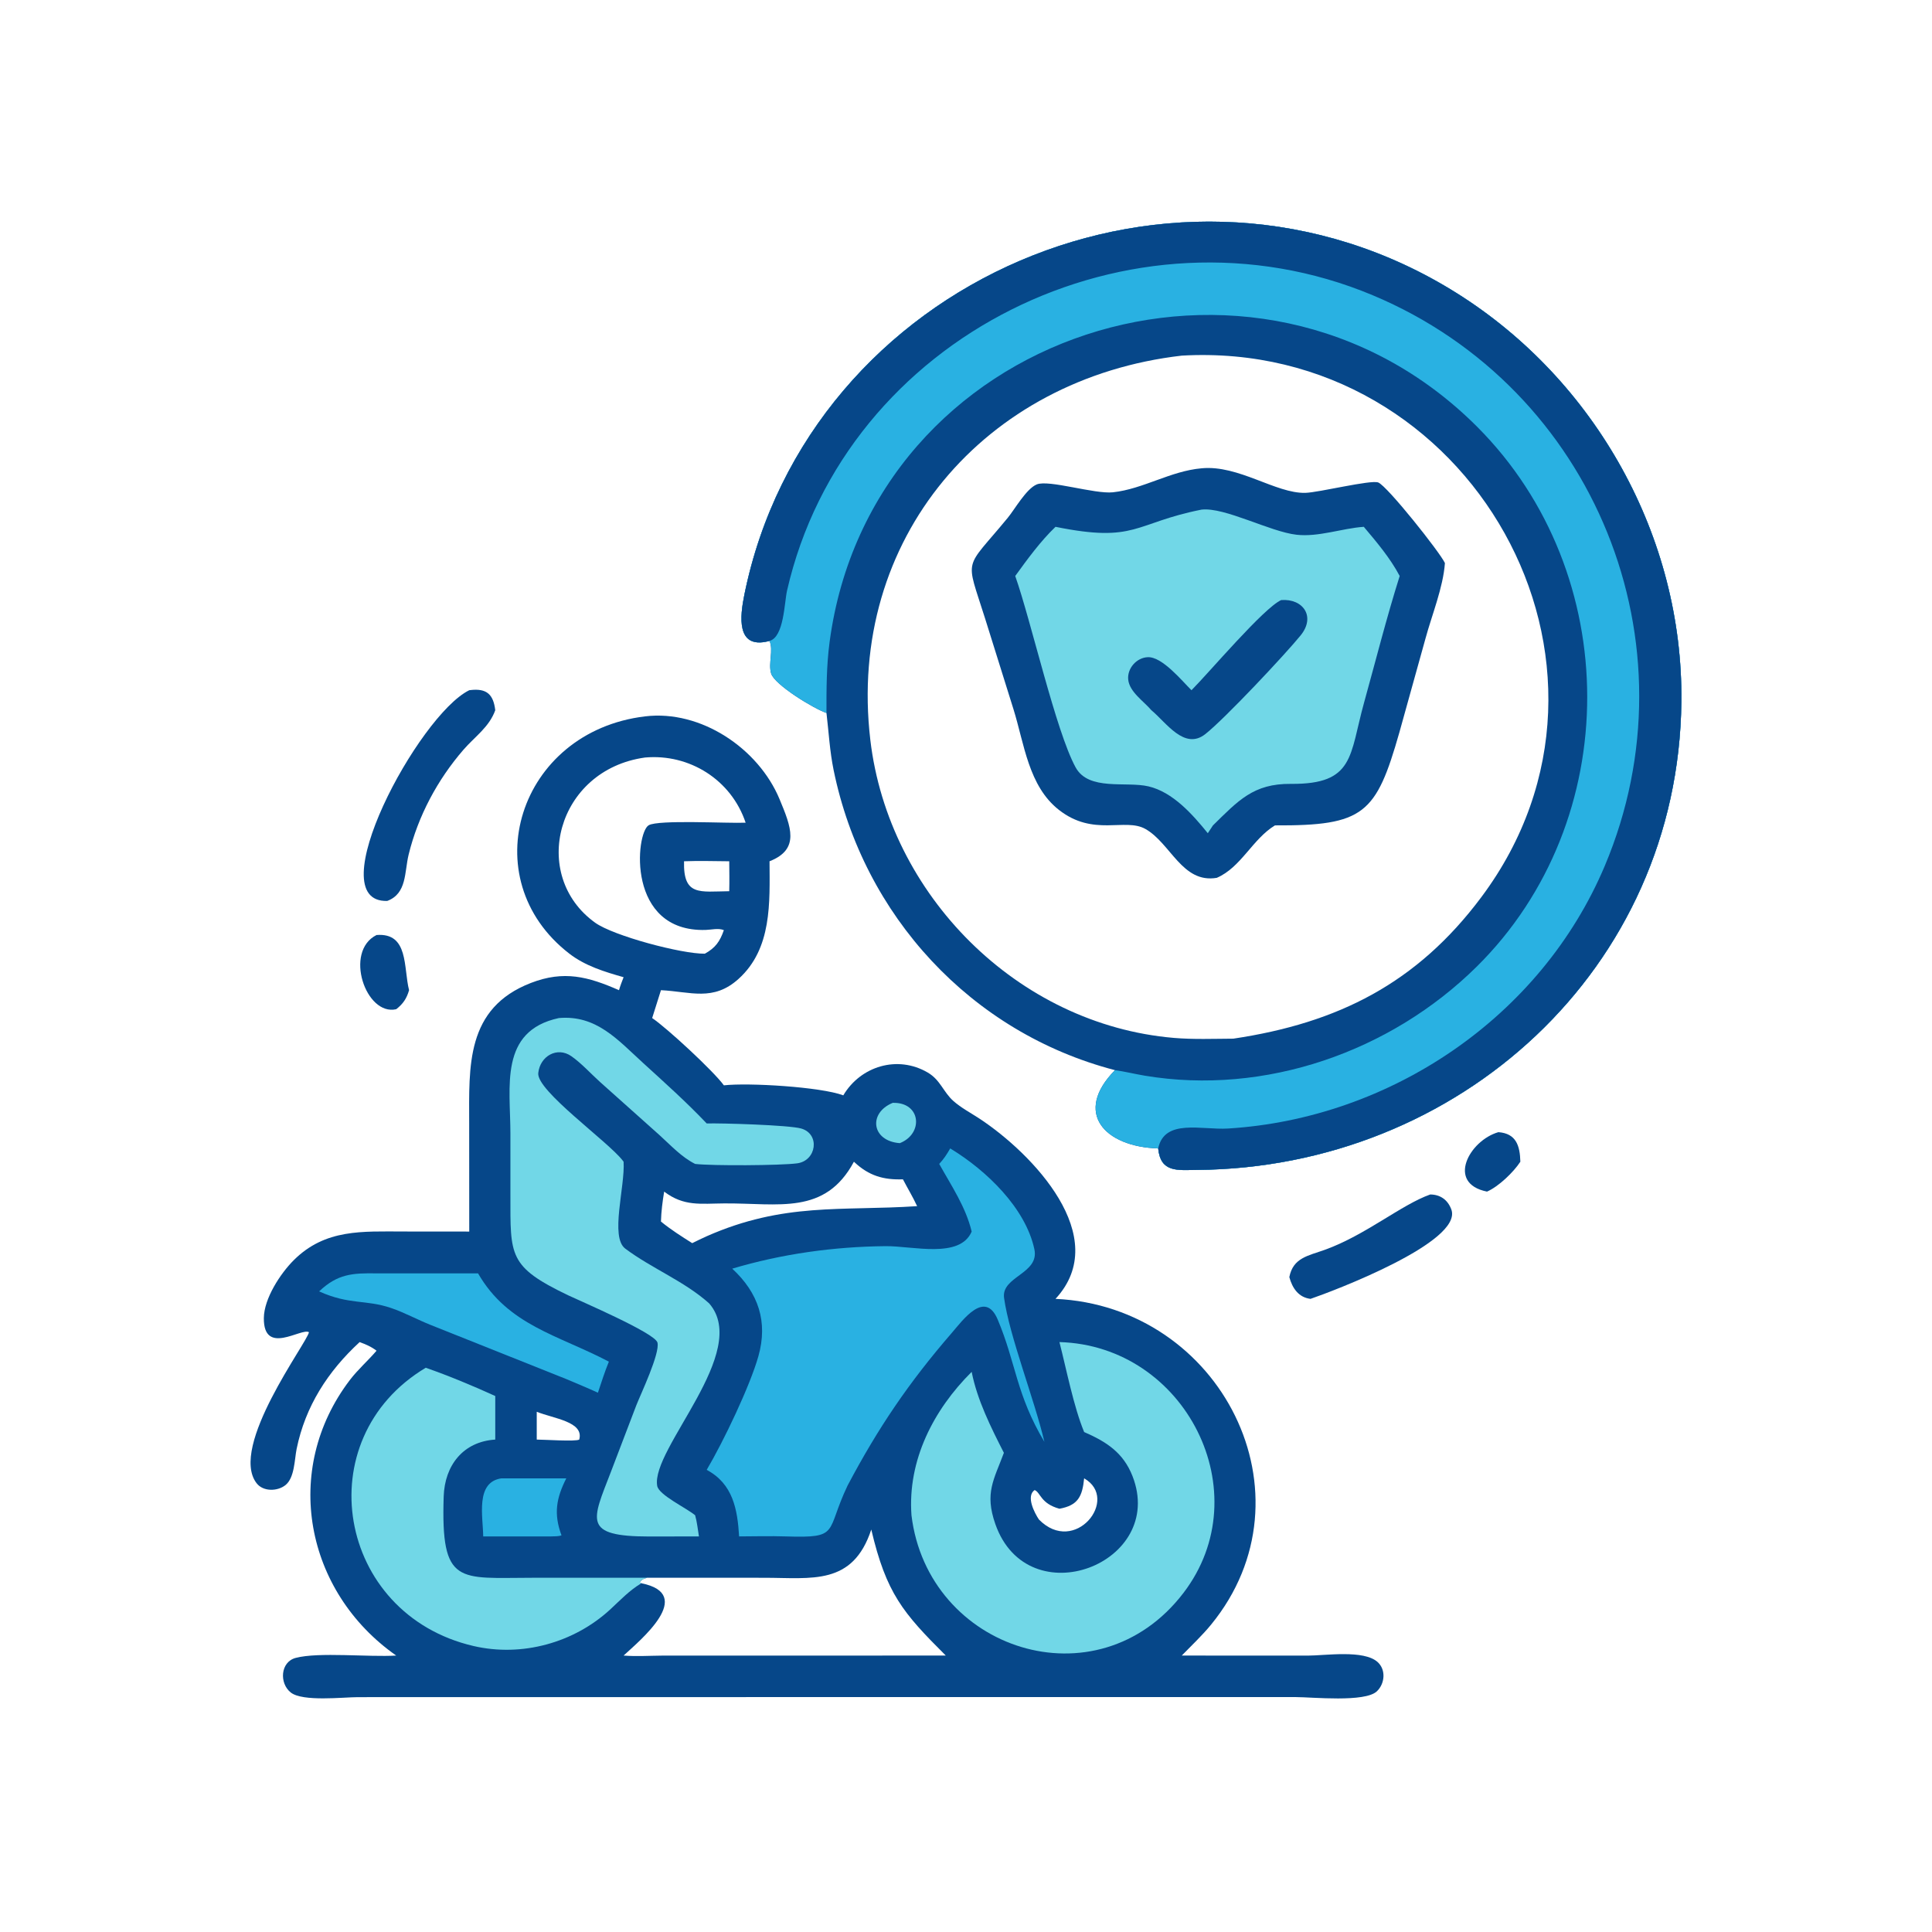<?xml version="1.0" encoding="utf-8" ?>
<svg xmlns="http://www.w3.org/2000/svg" xmlns:xlink="http://www.w3.org/1999/xlink" width="1024" height="1024">
	<path fill="#064789" transform="scale(2 2)" d="M203.935 169.846L203.594 169.934C195.039 172.056 196.127 163.243 197.253 157.672C214.108 74.32 312.385 31.418 386.083 77.707C422.926 100.847 446.052 142.35 445.583 185.939C444.819 256.92 386.474 309.488 317.212 310.043C311.969 310.086 307.58 310.794 306.929 304.347C292.712 303.92 284.369 294.891 295.482 283.603C257.37 273.68 228.836 242.714 220.924 204.11C219.885 199.043 219.628 194.055 219.024 188.944C215.733 187.849 205.257 181.478 204.362 178.486C203.55 175.771 205.034 172.35 203.935 169.846ZM326.849 275.254C354.6 271.111 375.527 260.574 392.585 237.731C438.422 176.35 389.649 89.883 313.18 94.245C261.068 100.248 224.355 142.712 230.646 196.091C235.484 237.142 269.654 271.519 311.059 275.053C316.274 275.498 321.615 275.281 326.849 275.254Z"/>
	<path fill="#29B1E2" transform="scale(2 2)" d="M203.935 169.846L203.594 169.934C195.039 172.056 196.127 163.243 197.253 157.672C214.108 74.32 312.385 31.418 386.083 77.707C422.926 100.847 446.052 142.35 445.583 185.939C444.819 256.92 386.474 309.488 317.212 310.043C311.969 310.086 307.58 310.794 306.929 304.347C292.712 303.92 284.369 294.891 295.482 283.603C298.126 283.969 300.764 284.631 303.404 285.071C335.248 290.373 368.541 278.731 391.368 256.147C430.476 217.455 430.247 151.954 391.493 113.132C332.977 54.513 230.838 87.558 219.85 170.157C219.018 176.416 219.01 182.645 219.024 188.944C215.733 187.849 205.257 181.478 204.362 178.486C203.55 175.771 205.034 172.35 203.935 169.846Z"/>
	<path fill="#064789" transform="scale(2 2)" d="M203.935 169.846L203.594 169.934C195.039 172.056 196.127 163.243 197.253 157.672C214.108 74.32 312.385 31.418 386.083 77.707C422.926 100.847 446.052 142.35 445.583 185.939C444.819 256.92 386.474 309.488 317.212 310.043C311.969 310.086 307.58 310.794 306.929 304.347C308.593 296.358 318.471 299.501 325.426 299.072C368.477 296.418 408.397 269.542 425.298 229.434C450.039 170.719 422.704 102.952 363.832 78.263C299.951 51.475 223.968 89.056 208.569 156.545C207.855 159.677 207.774 168.825 203.935 169.846Z"/>
	<path fill="#064789" transform="scale(2 2)" d="M318.423 124.104C328.236 123.149 338.108 130.823 345.945 130.611C349.543 130.513 363.304 127.092 365.253 127.864C367.659 128.818 381.636 146.411 382.919 149.219C382.446 155.727 379.47 162.923 377.755 169.262L370.846 194.105C364.679 215.726 361.493 218.847 337.879 218.736C331.916 222.359 328.885 229.882 322.455 232.636C313.273 234.182 310.278 223.471 303.529 219.676C298.133 216.643 289.813 221.821 280.638 214.642C272.549 208.313 271.453 197.14 268.578 187.937L261.066 163.93C255.807 147.197 255.389 151.427 267.074 137.213C268.945 134.938 271.973 129.523 274.756 128.375C277.942 127.062 290.067 130.987 294.947 130.462C302.956 129.601 310.196 124.821 318.423 124.104Z"/>
	<path fill="#71D7E7" transform="scale(2 2)" d="M318.423 135.053C324.542 134.342 336.549 140.92 343.602 141.713C349.433 142.368 355.566 140.026 361.418 139.61C364.862 143.695 368.428 147.907 370.932 152.644C367.434 163.737 364.579 175.085 361.467 186.298C357.602 200.222 358.988 207.891 342.077 207.735C332.164 207.643 328.135 212.193 321.446 218.736L320.079 220.812C316.069 215.857 310.832 209.909 304.347 208.394C298.389 207.003 288.496 209.683 285.042 203.349C279.787 193.713 273.318 164.805 269.046 152.644C272.254 148.211 275.762 143.405 279.721 139.61C301.136 143.954 300.445 138.63 318.423 135.053Z"/>
	<path fill="#064789" transform="scale(2 2)" d="M339.522 159.026C345.316 158.573 348.729 163.387 344.691 168.372C340.659 173.348 324.651 190.415 319.416 194.546C313.871 198.921 309.008 191.403 305.128 188.218C303.128 185.843 299.297 183.369 298.985 180.068C298.706 177.108 301.218 174.273 304.183 174.16C308.02 174.015 313.187 180.388 315.757 182.917C320.564 178.081 334.833 161.175 339.522 159.026Z"/>
	<path fill="#064789" transform="scale(2 2)" d="M170.934 189.849C185.752 188.044 201.008 198.368 206.586 211.782C209.629 219.098 212.087 225.057 203.935 228.246C203.983 239.193 204.628 251.392 195.704 259.437C189.014 265.467 183.014 262.802 175.16 262.407L172.831 269.796C176.721 272.402 189.097 283.845 191.834 287.625C198.344 286.886 217.453 288.023 223.484 290.277C228.071 282.533 237.865 279.554 245.859 284.233C249.222 286.201 249.974 289.389 252.653 291.773C254.715 293.608 257.366 294.989 259.677 296.516C273.457 305.626 294.965 327.742 279.721 344.212C323.64 346.221 349.016 396.215 320.957 430.536C318.582 433.442 315.792 436.046 313.18 438.74L346.517 438.756C351.127 438.762 361.456 437.123 365.113 440.488C367.348 442.544 366.996 446.201 364.891 448.209C361.74 451.214 347.756 449.752 343.437 449.746L200.868 449.747L94.86 449.762C90.935 449.77 80.211 451.023 77.06 448.532C73.973 446.091 74.285 440.434 78.36 439.361C84.461 437.756 97.74 439.191 105 438.74C80.87 421.837 74.594 389.531 92.703 365.737C94.843 362.925 97.497 360.63 99.788 357.956C98.398 356.882 96.936 356.268 95.308 355.666C86.882 363.429 80.918 372.675 78.61 383.973C78.041 386.758 78.089 391.599 75.663 393.555C73.552 395.256 69.743 395.346 67.991 393.06C60.56 383.367 81.506 355.687 81.873 353.046C79.901 351.805 69.82 359.447 69.922 349.282C69.973 344.121 74.313 337.478 77.862 333.946C86.221 325.626 96.048 326.354 107.001 326.362L124.355 326.377L124.338 297.746C124.316 282.597 123.385 267.181 140.701 260.486C149.46 257.099 155.854 258.822 164.038 262.407C164.379 261.235 164.819 260.108 165.259 258.971C160.191 257.529 155.097 255.988 150.871 252.721C125.145 232.835 137.393 193.882 170.934 189.849ZM165.259 438.74C168.653 439.008 172.061 438.781 175.461 438.754L250.642 438.74C239.277 427.415 234.876 422.253 230.897 405.344C225.994 420.265 215.119 418.133 202.52 418.127L171.568 418.113C170.597 418.367 170.144 418.493 169.521 419.33L169.971 419.578C184.486 422.509 169.623 434.705 165.259 438.74ZM197.6 218.022C193.806 206.673 182.727 199.698 170.934 200.752C147.46 204.014 140.298 232.013 157.719 244.523C162.607 248.033 180.679 252.822 186.79 252.739C189.596 251.186 190.761 249.537 191.834 246.5C190.4 245.895 188.521 246.399 187.008 246.443C165.968 247.058 168.43 220.778 171.899 218.705C174.459 217.174 192.957 218.243 197.6 218.022ZM183.443 329.448C184.717 328.826 185.984 328.185 187.282 327.617C207.741 318.595 222.899 320.973 243.046 319.645C241.915 317.189 240.528 314.924 239.287 312.533C234.142 312.72 230.285 311.586 226.473 308.03L226.3 307.867C218.624 322.124 206.397 318.82 191.951 318.916C185.715 318.957 181.249 319.779 176.009 315.787C175.578 318.439 175.233 321.031 175.16 323.723C177.773 325.865 180.592 327.644 183.443 329.448ZM142.243 374.135L142.243 381.503C144.078 381.506 152.61 382.069 153.502 381.503C154.826 376.761 146.77 375.959 142.243 374.135ZM280.762 399.833C275.726 398.441 275.807 395.554 274.185 394.877C271.844 396.513 274.149 400.918 275.318 402.676C284.834 412.397 296.866 397.233 287.309 391.777C286.831 396.61 285.675 398.939 280.762 399.833ZM181.278 228.246C181.037 237.566 185.476 236.256 193.255 236.181C193.327 233.537 193.277 230.89 193.255 228.246C189.276 228.221 185.253 228.087 181.278 228.246Z"/>
	<path fill="#29B1E2" transform="scale(2 2)" d="M251.816 304.347L252.165 304.561C261.346 310.186 271.759 320.073 274.119 331.057C275.522 337.585 265.302 338.25 266.088 343.955C267.473 354.01 274.18 371.005 276.777 382.103C269.278 369.546 269.265 361.234 264.408 349.708C261.022 341.674 255.177 349.832 252.208 353.263C240.875 366.358 232.719 378.373 224.629 393.667C218.667 406.132 222.814 407.631 208.234 407.166C204.126 407.035 199.981 407.151 195.87 407.165C195.448 400.04 194.251 393.228 187.282 389.529C191.761 381.953 198.749 367.323 200.981 359.415C203.545 350.335 201.029 342.655 194.05 336.208C207.231 332.285 220.924 330.382 234.665 330.242C241.828 330.169 254.388 333.664 257.502 326.377C255.956 319.881 252.115 314.224 248.9 308.453C250.089 307.19 250.959 305.845 251.816 304.347Z"/>
	<path fill="#71D7E7" transform="scale(2 2)" d="M148.106 269.796C158.038 268.929 163.656 275.525 170.442 281.709C176.185 286.942 181.928 292.087 187.282 297.726C191.124 297.616 209.06 298.143 212.31 299.066C217.395 300.51 216.399 307.606 211.267 308.295C206.885 308.883 188.707 308.98 184.218 308.453C180.601 306.641 177.763 303.523 174.779 300.821L159.006 286.727C156.575 284.538 154.081 281.762 151.413 279.901C147.675 277.292 143.115 279.847 142.643 284.385C142.158 289.054 161.11 302.485 165.023 307.556L165.259 307.867C165.683 314.497 161.603 327.823 165.699 330.895C172.732 336.168 181.35 339.511 187.939 345.417C199.099 358.26 172.42 383.999 174.167 393.782C174.598 396.2 181.83 399.581 184.218 401.559C184.73 403.345 184.918 405.328 185.227 407.165L171.996 407.189C154.282 407.164 156.919 402.986 161.883 390.091L168.633 372.411C169.782 369.482 174.942 358.662 174.235 355.802C173.605 353.257 153.593 344.719 150.542 343.256C134.692 335.655 135.276 332.783 135.266 316.752L135.264 300.355C135.262 288.09 132.203 273.21 148.106 269.796Z"/>
	<path fill="#71D7E7" transform="scale(2 2)" d="M280.762 355.666C314.154 356.587 333.959 395.583 313.61 422.166C290.749 452.029 245.861 437.285 241.55 401.559C240.493 387.002 247.364 373.644 257.502 363.557C258.962 371.012 262.626 378.313 266.04 385.013C263.402 392.126 260.877 395.646 263.781 403.91C272.428 428.516 309.176 414.343 300.125 391.187C297.691 384.959 293.206 382.074 287.309 379.504C284.545 372.828 282.6 362.85 280.762 355.666Z"/>
	<path fill="#71D7E7" transform="scale(2 2)" d="M112.829 362.468C118.964 364.608 125.335 367.266 131.248 369.958L131.248 381.503C122.754 382.039 117.849 388.322 117.581 396.605C116.815 420.297 121.516 418.13 141.056 418.126L171.568 418.113C170.597 418.367 170.144 418.493 169.521 419.33L169.971 419.578C166.778 421.48 164.433 424.014 161.729 426.508C152.109 435.38 138.304 439.185 125.496 436.213C89.225 427.798 81.263 381.35 112.829 362.468Z"/>
	<path fill="#29B1E2" transform="scale(2 2)" d="M99.788 337.455L126.688 337.455C134.653 351.267 147.92 353.784 161.356 360.853C160.253 363.541 159.381 366.33 158.453 369.083C155.692 367.814 152.869 366.659 150.074 365.467L114.169 351.141C110.643 349.742 107.263 347.872 103.675 346.646C96.89 344.328 92.597 345.866 84.571 342.23C89.456 337.593 93.397 337.358 99.788 337.455Z"/>
	<path fill="#29B1E2" transform="scale(2 2)" d="M132.873 391.777L150.074 391.777C147.43 397.005 146.676 401.131 148.802 406.88C147.949 407.189 146.979 407.127 146.076 407.165L128.053 407.165C128.017 402.006 125.902 392.794 132.873 391.777Z"/>
	<path fill="#71D7E7" transform="scale(2 2)" d="M236.58 292.269C244.102 292.046 244.805 300.464 238.454 302.947C230.948 302.389 230.033 294.945 236.58 292.269Z"/>
	<path fill="#064789" transform="scale(2 2)" d="M124.355 182.917L124.622 182.883C128.972 182.356 130.754 184.017 131.248 188.218C129.647 192.7 125.832 195.216 122.836 198.671C115.952 206.607 110.799 216.239 108.297 226.464C107.152 231.143 107.876 236.788 102.622 238.758C84.317 239.278 110.863 189.535 124.355 182.917Z"/>
	<path fill="#064789" transform="scale(2 2)" d="M379.03 316.547C381.694 316.571 383.651 317.949 384.61 320.495C387.869 329.147 352.989 342.278 347.303 344.212C344.119 343.834 342.474 341.347 341.685 338.447C342.692 333.311 346.647 332.807 351.069 331.219C361.85 327.349 371.37 319.26 379.03 316.547Z"/>
	<path fill="#064789" transform="scale(2 2)" d="M99.788 247.789C108.371 247.114 106.889 256.439 108.408 262.407C107.772 264.62 106.815 266.037 105 267.453C96.921 269.314 91.078 252.126 99.788 247.789Z"/>
	<path fill="#064789" transform="scale(2 2)" d="M397.088 300.035C401.801 300.374 402.8 303.628 402.91 307.867C401.074 310.678 397.146 314.444 394.077 315.787C383.223 313.619 389.364 302.245 397.088 300.035Z"/>
</svg>
